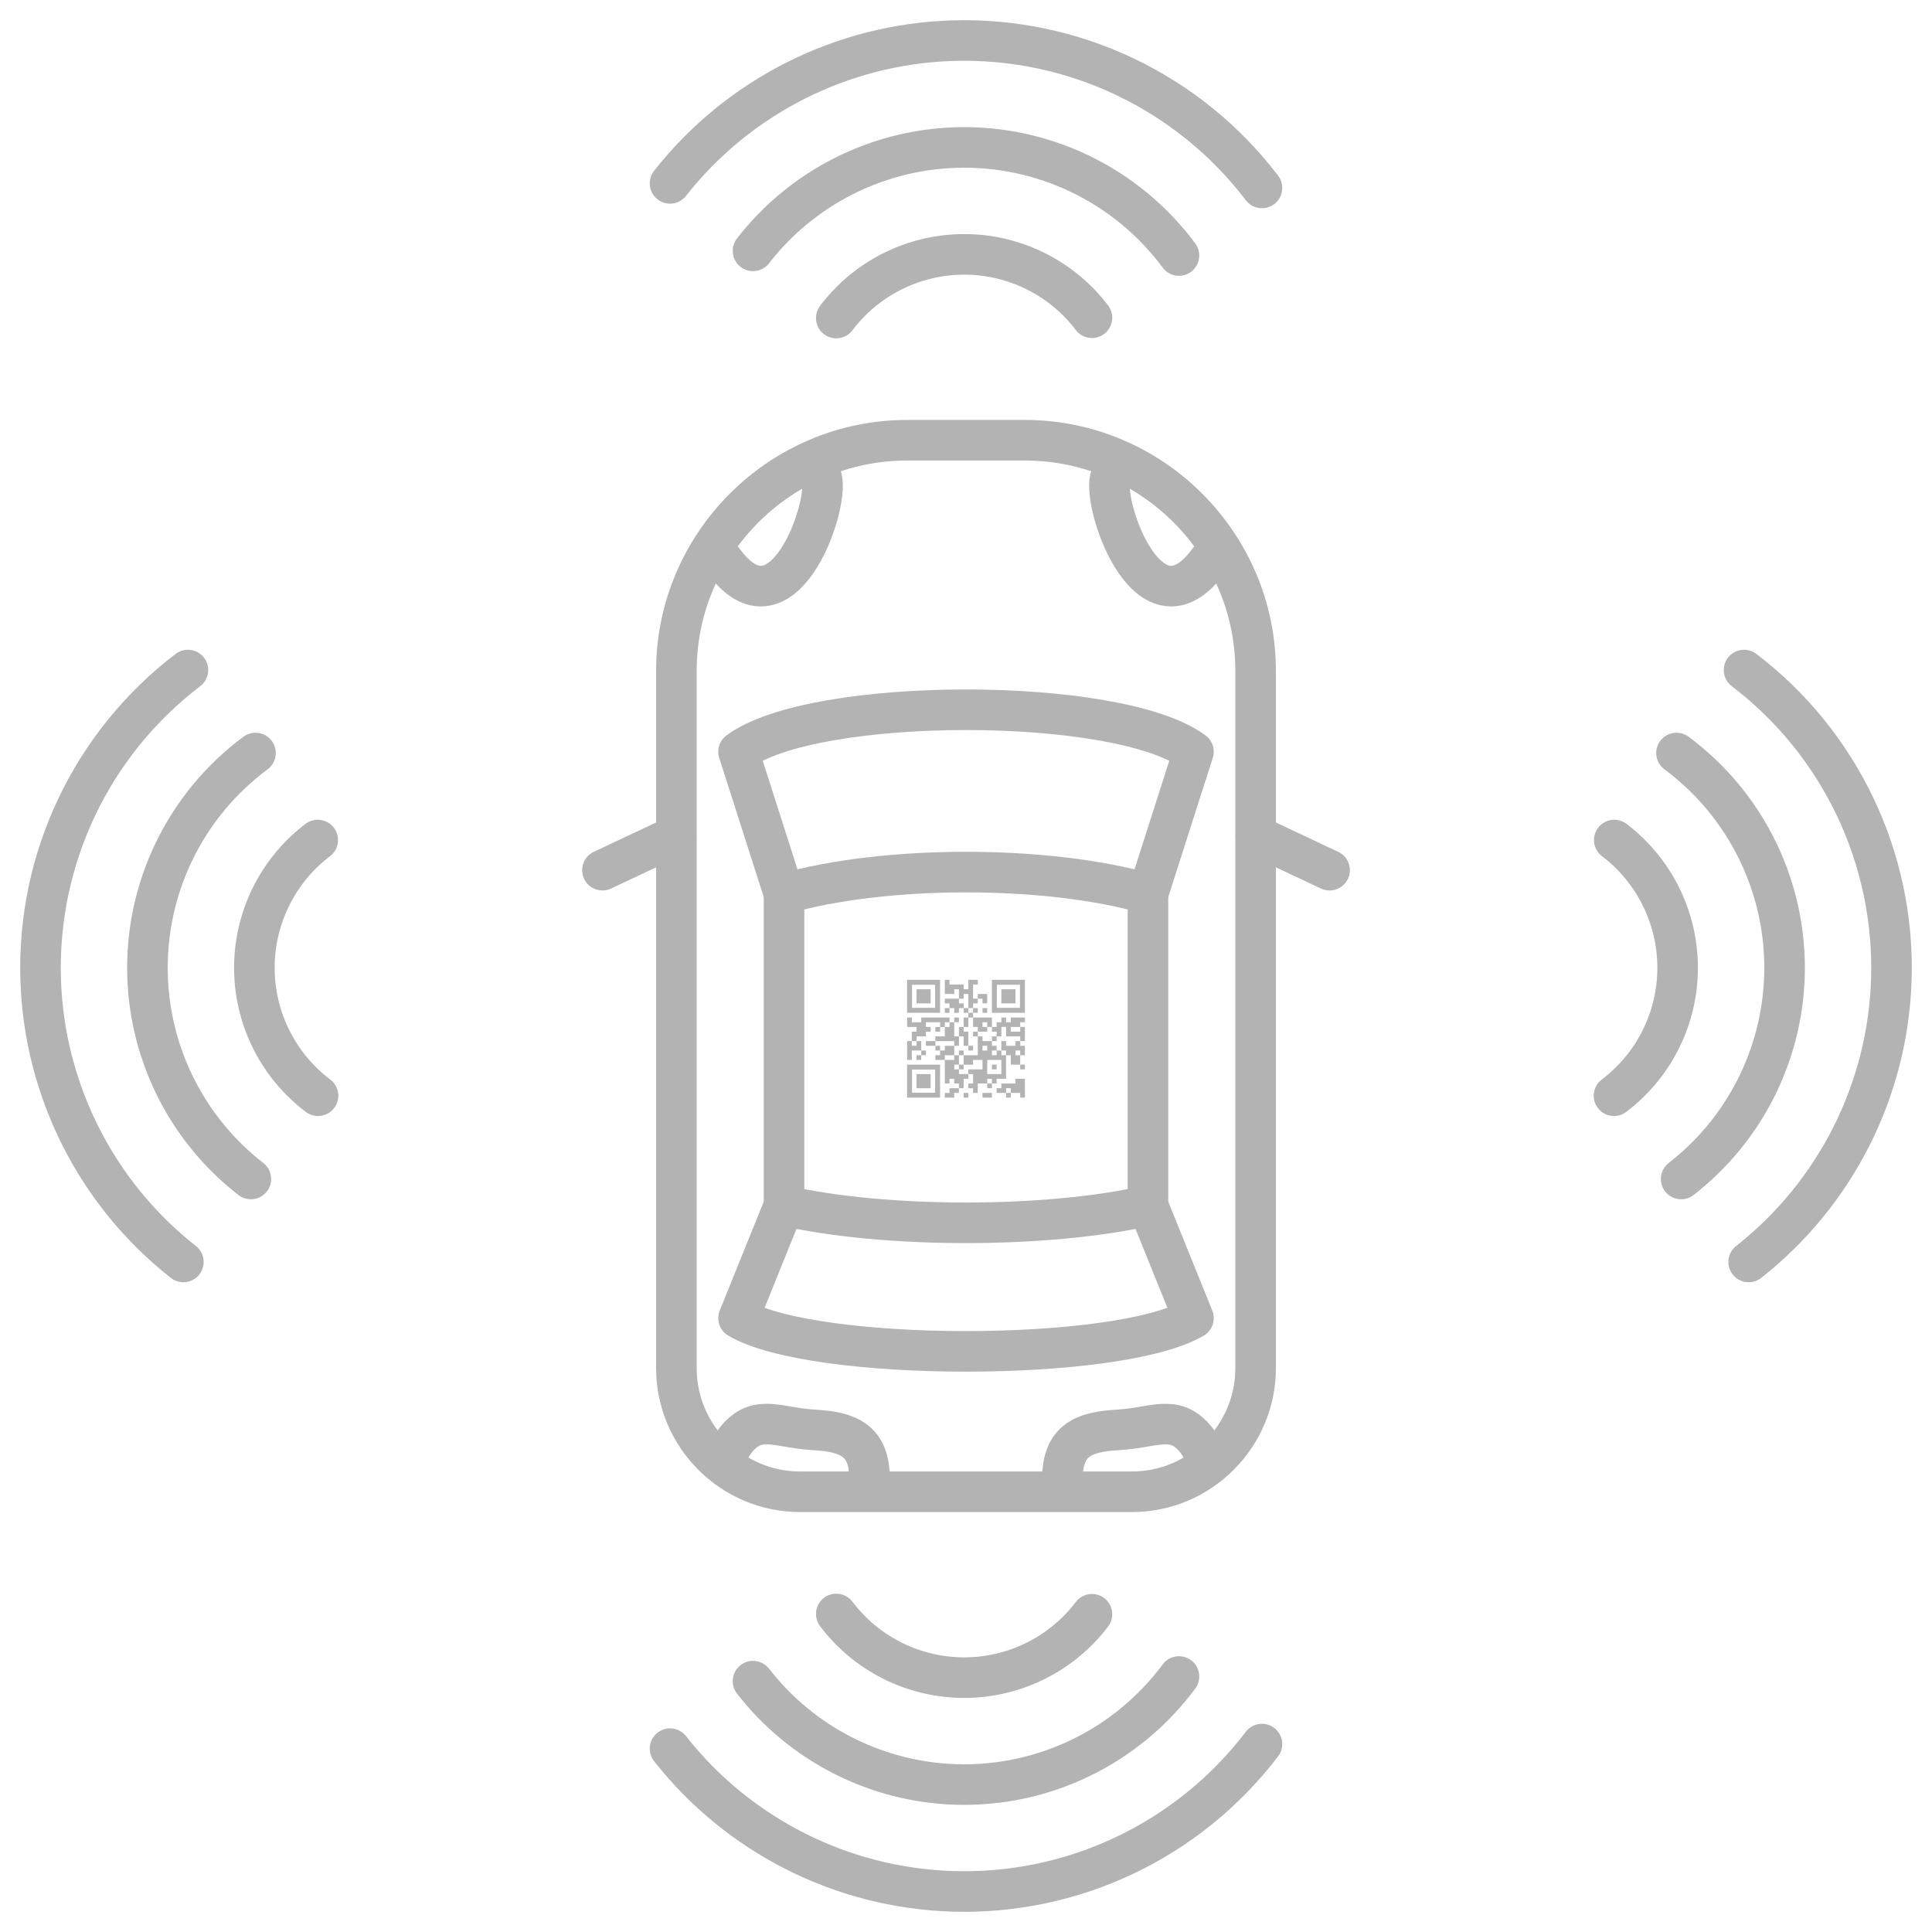 <?xml version="1.0" encoding="UTF-8"?>
<!DOCTYPE svg PUBLIC "-//W3C//DTD SVG 1.1//EN" "http://www.w3.org/Graphics/SVG/1.1/DTD/svg11.dtd">
<!-- Creator: CorelDRAW -->
<svg xmlns="http://www.w3.org/2000/svg" xml:space="preserve" width="3.333in" height="3.333in" version="1.1" style="shape-rendering:geometricPrecision; text-rendering:geometricPrecision; image-rendering:optimizeQuality; fill-rule:evenodd; clip-rule:evenodd"
viewBox="0 0 3333.33 3333.33"
 xmlns:xlink="http://www.w3.org/1999/xlink"
 xmlns:xodm="http://www.corel.com/coreldraw/odm/2003">
 <defs>
  <style type="text/css">
   <![CDATA[
    .str1 {stroke:#B3B3B3;stroke-width:70;stroke-miterlimit:2.613}
    .str0 {stroke:#B3B3B3;stroke-width:70;stroke-linecap:round;stroke-linejoin:round;stroke-miterlimit:2.613}
    .str4 {stroke:#B3B3B3;stroke-width:70;stroke-linecap:round;stroke-linejoin:round;stroke-miterlimit:2.613}
    .str5 {stroke:#B3B3B3;stroke-width:70;stroke-linecap:round;stroke-linejoin:round;stroke-miterlimit:2.613}
    .str3 {stroke:#B3B3B3;stroke-width:70;stroke-linecap:round;stroke-linejoin:round;stroke-miterlimit:2.613}
    .str2 {stroke:#B3B3B3;stroke-width:70;stroke-linecap:round;stroke-linejoin:round;stroke-miterlimit:2.613}
    .fil0 {fill:none}
    .fil1 {fill:#B3B3B3;fill-rule:nonzero}
   ]]>
  </style>
 </defs>
 <g id="Layer_x0020_1">
  <rect class="fil0" x="-0" y="-0.01" width="3333.33" height="3333.33"/>
  <path class="fil0 str0" d="M1380.17 2573.78l573 0c117.25,0 213.18,-95.93 213.18,-213.18l0 -1203.11c0,-218.86 -179.07,-397.93 -397.94,-397.93l-203.48 0c-218.87,0 -397.93,179.07 -397.93,397.93l0 1203.11c0,117.25 95.93,213.18 213.18,213.18z"/>
  <path class="fil0 str0" d="M1352.7 2080.04l-78.48 194.19c129.96,76.43 654.93,76.43 784.89,0l-78.48 -194.19c-174.23,39.61 -453.7,39.61 -627.93,0z"/>
  <path class="fil0 str0" d="M1980.63 1542.15l78.48 -245.22c-129.96,-96.51 -654.93,-96.51 -784.89,0l78.48 245.22c174.23,-50.02 453.7,-50.02 627.93,0z"/>
  <line class="fil0 str0" x1="1980.62" y1="1532.87" x2="1980.62" y2= "2074.16" />
  <line class="fil0 str0" x1="1352.7" y1="1532.87" x2="1352.7" y2= "2074.16" />
  <line class="fil0 str0" x1="1039.4" y1="1501.33" x2="1166.58" y2= "1441.48" />
  <line class="fil0 str0" x1="2293.93" y1="1501.33" x2="2166.74" y2= "1441.48" />
  <path class="fil0 str0" d="M1248.12 967.65c100.87,137.78 181.7,-90.31 169.92,-141.62"/>
  <path class="fil0 str0" d="M2085.2 967.65c-100.87,137.78 -181.71,-90.31 -169.92,-141.62"/>
  <path class="fil0 str1" d="M1252.79 2514.92c0,0 17.75,-53.89 61.96,-57.53 26.73,-2.2 48.17,7.23 91.55,9.78 55.53,3.26 93.91,17.09 93.91,83.24"/>
  <path class="fil0 str1" d="M2080.53 2514.92c0,0 -17.75,-53.89 -61.96,-57.53 -26.73,-2.2 -48.17,7.23 -91.55,9.78 -55.53,3.26 -93.91,17.09 -93.91,83.24"/>
  <g id="_2524535856144">
   <path class="fil0 str2" d="M1442.85 548.7c50.44,-66.7 128.33,-107.02 211.93,-109.69 89.58,-2.86 175,37.84 229.21,109.21m-727.94 -231.87c117.99,-149.96 296.25,-240.08 486.96,-246.17 208.7,-6.66 407.74,88 534.29,254.09m-878.1 108.55c84.22,-108.51 212.41,-173.85 349.69,-178.23 151.17,-4.82 295.1,64.76 385.21,186.25"/>
   <path class="fil0 str3" d="M1442.85 2784.64c50.44,66.7 128.33,107.02 211.93,109.69 89.58,2.86 175,-37.84 229.21,-109.21m-727.94 231.87c117.99,149.96 296.25,240.08 486.96,246.17 208.7,6.66 407.74,-88 534.29,-254.09m-878.1 -108.55c84.22,108.51 212.41,173.85 349.69,178.23 151.17,4.82 295.1,-64.76 385.21,-186.25"/>
  </g>
  <g id="_2524535856000">
   <path class="fil0 str4" d="M548.7 1890.48c-66.7,-50.44 -107.02,-128.33 -109.69,-211.93 -2.86,-89.58 37.84,-175 109.21,-229.21m-231.87 727.94c-149.96,-117.99 -240.08,-296.25 -246.17,-486.96 -6.66,-208.7 88,-407.74 254.09,-534.29m108.55 878.1c-108.51,-84.22 -173.85,-212.41 -178.23,-349.69 -4.82,-151.17 64.76,-295.1 186.25,-385.21"/>
   <path class="fil0 str5" d="M2784.64 1890.48c66.7,-50.44 107.02,-128.33 109.69,-211.93 2.86,-89.58 -37.84,-175 -109.21,-229.21m231.87 727.94c149.96,-117.99 240.08,-296.25 246.17,-486.96 6.66,-208.7 -88,-407.74 -254.09,-534.29m-108.55 878.1c108.51,-84.22 173.85,-212.41 178.23,-349.69 4.82,-151.17 -64.76,-295.1 -186.25,-385.21"/>
  </g>
  <path class="fil1" d="M1630.07 1698.61l8.13 0 0 -8.13 -8.13 0 0 8.13zm-48.79 178.9l24.4 0 0 -24.39 -24.4 0 0 24.39zm146.37 -146.37l24.4 0 0 -24.39 -24.4 0 0 24.39zm-146.37 0l24.4 0 0 -24.39 -24.4 0 0 24.39zm32.12 105.72l-39.85 0 -8.54 0 0 8.54 0 39.85 0 8.54 8.54 0 39.85 0 8.54 0 0 -8.54 0 -39.85 0 -8.54 -8.54 0zm0 48.39l-39.85 0 0 -39.85 39.85 0 0 39.85zm146.37 -194.76l-39.85 0 -8.54 0 0 8.54 0 39.85 0 8.54 8.54 0 39.85 0 8.54 0 0 -8.54 0 -39.85 0 -8.54 -8.54 0zm0 48.38l-39.85 0 0 -39.85 39.85 0 0 39.85zm-146.37 -48.38l-39.85 0 -8.54 0 0 8.54 0 39.85 0 8.54 8.54 0 39.85 0 8.54 0 0 -8.54 0 -39.85 0 -8.54 -8.54 0zm0 48.38l-39.85 0 0 -39.85 39.85 0 0 39.85zm146.78 154.91l8.13 0 0 -8.13 -8.13 0 0 8.13zm-24.39 0l8.13 0 0 -8.13 -8.13 0 0 8.13zm-32.53 0l8.13 0 0 -8.13 -8.13 0 -8.13 0 0 8.13 8.13 0zm-40.66 0l8.13 0 0 -8.13 -8.13 0 0 8.13zm-24.39 0l8.13 0 0 -8.13 -8.13 0 -8.13 0 0 8.13 8.13 0zm121.98 -8.13l8.13 0 0 -8.13 0 -8.13 -8.13 0 -8.13 0 -8.13 0 -8.13 0 -8.13 0 0 8.13 -8.13 0 0 8.13 8.13 0 8.13 0 0 -8.13 8.13 0 0 8.13 8.13 0 8.13 0zm-81.32 0l8.13 0 0 -8.13 0 -8.13 -8.13 0 -8.13 0 0 8.13 8.13 0 0 8.13zm-32.53 0l8.13 0 0 -8.13 8.13 0 0 -8.13 -8.13 0 0 8.13 -8.13 0 -8.13 0 0 8.13 8.13 0zm56.93 -8.13l8.13 0 0 -8.13 -8.13 0 0 8.13zm56.92 -8.13l8.13 0 0 -8.13 -8.13 0 -8.13 0 0 8.13 8.13 0zm-48.79 0l8.13 0 0 -8.13 8.13 0 8.13 0 0 -8.13 0 -8.13 0 -8.13 0 -8.13 0 -8.13 8.13 0 0 8.13 0 8.13 8.13 0 8.13 0 0 8.13 8.13 0 0 -8.13 -8.13 0 0 -8.13 0 -8.13 8.13 0 0 -8.13 0 -8.13 -8.13 0 0 -8.13 8.13 0 0 -8.13 0 -8.13 0 -8.13 -8.13 0 0 -8.13 8.13 0 0 -8.13 -8.13 0 -8.13 0 -8.13 0 0 8.13 -8.13 0 0 -8.13 -8.13 0 0 8.13 -8.13 0 0 8.13 -8.13 0 0 -8.13 0 -8.13 -8.13 0 -8.13 0 -8.13 0 -8.13 0 0 -8.13 8.13 0 0 -8.13 -8.13 0 0 -8.13 8.13 0 0 -8.13 8.13 0 0 8.13 8.13 0 0 -8.13 0 -8.13 -8.13 0 -8.13 0 0 8.13 -8.13 0 0 -8.13 0 -8.13 0 -8.13 -8.13 0 0 8.13 -8.13 0 0 -8.13 -8.13 0 -8.13 0 -8.13 0 -8.13 0 0 8.13 0 8.13 8.13 0 8.13 0 0 -8.13 8.13 0 0 8.13 0 8.13 -8.13 0 -8.13 0 -8.13 0 0 8.13 8.13 0 0 8.13 -8.13 0 0 8.13 8.13 0 0 -8.13 8.13 0 0 8.13 8.13 0 0 -8.13 8.13 0 0 8.13 8.13 0 0 8.13 -8.13 0 0 8.13 0 8.13 -8.13 0 0 8.13 0 8.13 -8.13 0 0 -8.13 0 -8.13 0 -8.13 8.13 0 0 -8.13 -8.13 0 0 8.13 -8.13 0 0 -8.13 -8.13 0 -8.13 0 -8.13 0 -8.13 0 -8.13 0 -8.13 0 0 8.13 0 8.13 0 8.13 0 8.13 8.13 0 0 -8.13 8.13 0 0 -8.13 -8.13 0 0 -8.13 8.13 0 8.13 0 8.13 0 0 8.13 -8.13 0 0 8.13 8.13 0 0 -8.13 8.13 0 0 8.13 0 8.13 -8.13 0 -8.13 0 0 8.13 -8.13 0 -8.13 0 0 8.13 8.13 0 8.13 0 0 8.13 8.13 0 0 8.13 -8.13 0 0 8.13 8.13 0 8.13 0 0 8.13 0 8.13 0 8.13 0 8.13 0 8.13 8.13 0 0 -8.13 8.13 0 0 8.13 8.13 0 8.13 0 0 -8.13 8.13 0 0 -8.13 8.13 0 0 8.13 0 8.13 8.13 0 8.13 0 8.13 0 0 -8.13 8.13 0 0 8.13zm16.26 -16.26l-8.13 0 -8.13 0 -8.13 0 0 -8.13 0 -8.13 0 -8.13 8.13 0 8.13 0 8.13 0 0 8.13 0 8.13 0 8.13zm-56.92 0l-8.13 0 -8.13 0 0 -8.13 8.13 0 0 -8.13 8.13 0 8.13 0 0 -8.13 8.13 0 8.13 0 0 8.13 0 8.13 -8.13 0 -8.13 0 -8.13 0 0 8.13zm-16.26 -8.13l-8.13 0 0 -8.13 8.13 0 0 8.13zm56.92 0l8.13 0 0 -8.13 -8.13 0 0 8.13zm-48.79 -8.13l-8.13 0 0 -8.13 0 -8.13 8.13 0 0 8.13 0 8.13zm-16.26 -8.13l-8.13 0 -8.13 0 0 -8.13 8.13 0 8.13 0 0 8.13zm113.85 -8.13l-8.13 0 0 -8.13 8.13 0 0 8.13zm-24.39 0l-8.13 0 0 -8.13 8.13 0 0 8.13zm-16.26 0l-8.13 0 0 -8.13 8.13 0 0 8.13zm-32.53 0l-8.13 0 -8.13 0 -8.13 0 0 -8.13 -8.13 0 0 8.13 -8.13 0 0 -8.13 0 -8.13 8.13 0 0 -8.13 0 -8.13 8.13 0 0 8.13 0 8.13 8.13 0 0 8.13 8.13 0 0 -8.13 -8.13 0 0 -8.13 0 -8.13 0 -8.13 -8.13 0 0 -8.13 8.13 0 0 -8.13 0 -8.13 8.13 0 0 8.13 0 8.13 8.13 0 0 8.13 -8.13 0 0 8.13 8.13 0 0 8.13 0 8.13 0 8.13 0 8.13zm-105.72 8.13l8.13 0 0 -8.13 -8.13 0 0 8.13zm-16.26 0l8.13 0 0 -8.13 0 -8.13 0 -8.13 0 -8.13 -8.13 0 0 8.13 0 8.13 0 8.13 0 8.13zm162.64 -16.26l-8.13 0 0 -8.13 -8.13 0 0 -8.13 8.13 0 0 -8.13 8.13 0 0 -8.13 0 -8.13 8.13 0 0 8.13 0 8.13 8.13 0 8.13 0 8.13 0 0 8.13 -8.13 0 0 8.13 -8.13 0 -8.13 0 0 -8.13 -8.13 0 0 8.13 0 8.13zm-24.39 0l-8.13 0 0 -8.13 8.13 0 0 8.13zm-73.19 0l-8.13 0 0 -8.13 -8.13 0 0 -8.13 8.13 0 8.13 0 8.13 0 8.13 0 0 8.13 -8.13 0 -8.13 0 0 8.13zm-40.66 8.13l8.13 0 0 -8.13 -8.13 0 0 8.13zm-8.13 -8.13l8.13 0 0 -8.13 0 -8.13 -8.13 0 0 -8.13 8.13 0 0 -8.13 0 -8.13 0 -8.13 -8.13 0 -8.13 0 0 8.13 8.13 0 0 8.13 -8.13 0 0 8.13 0 8.13 8.13 0 0 8.13 -8.13 0 0 8.13 8.13 0zm130.11 -16.26l-8.13 0 -8.13 0 0 -8.13 -8.13 0 0 -8.13 8.13 0 8.13 0 0 -8.13 8.13 0 0 8.13 8.13 0 0 8.13 -8.13 0 0 8.13zm48.79 -16.26l-8.13 0 -8.13 0 0 -8.13 8.13 0 8.13 0 0 8.13zm-56.92 -8.13l-8.13 0 0 -8.13 8.13 0 0 8.13zm-65.06 0l-8.13 0 0 -8.13 8.13 0 0 8.13zm-73.19 0l8.13 0 0 -8.13 0 -8.13 -8.13 0 0 8.13 0 8.13zm113.85 -24.4l-8.13 0 0 -8.13 8.13 0 0 8.13zm16.26 0l8.13 0 0 -8.13 -8.13 0 0 8.13zm-24.39 -8.13l-8.13 0 0 -8.13 -8.13 0 0 -8.13 8.13 0 0 -8.13 8.13 0 0 8.13 0 8.13 0 8.13zm8.13 -40.66l8.13 0 0 -8.13 -8.13 0 -8.13 0 0 8.13 8.13 0z"/>
 </g>
</svg>

